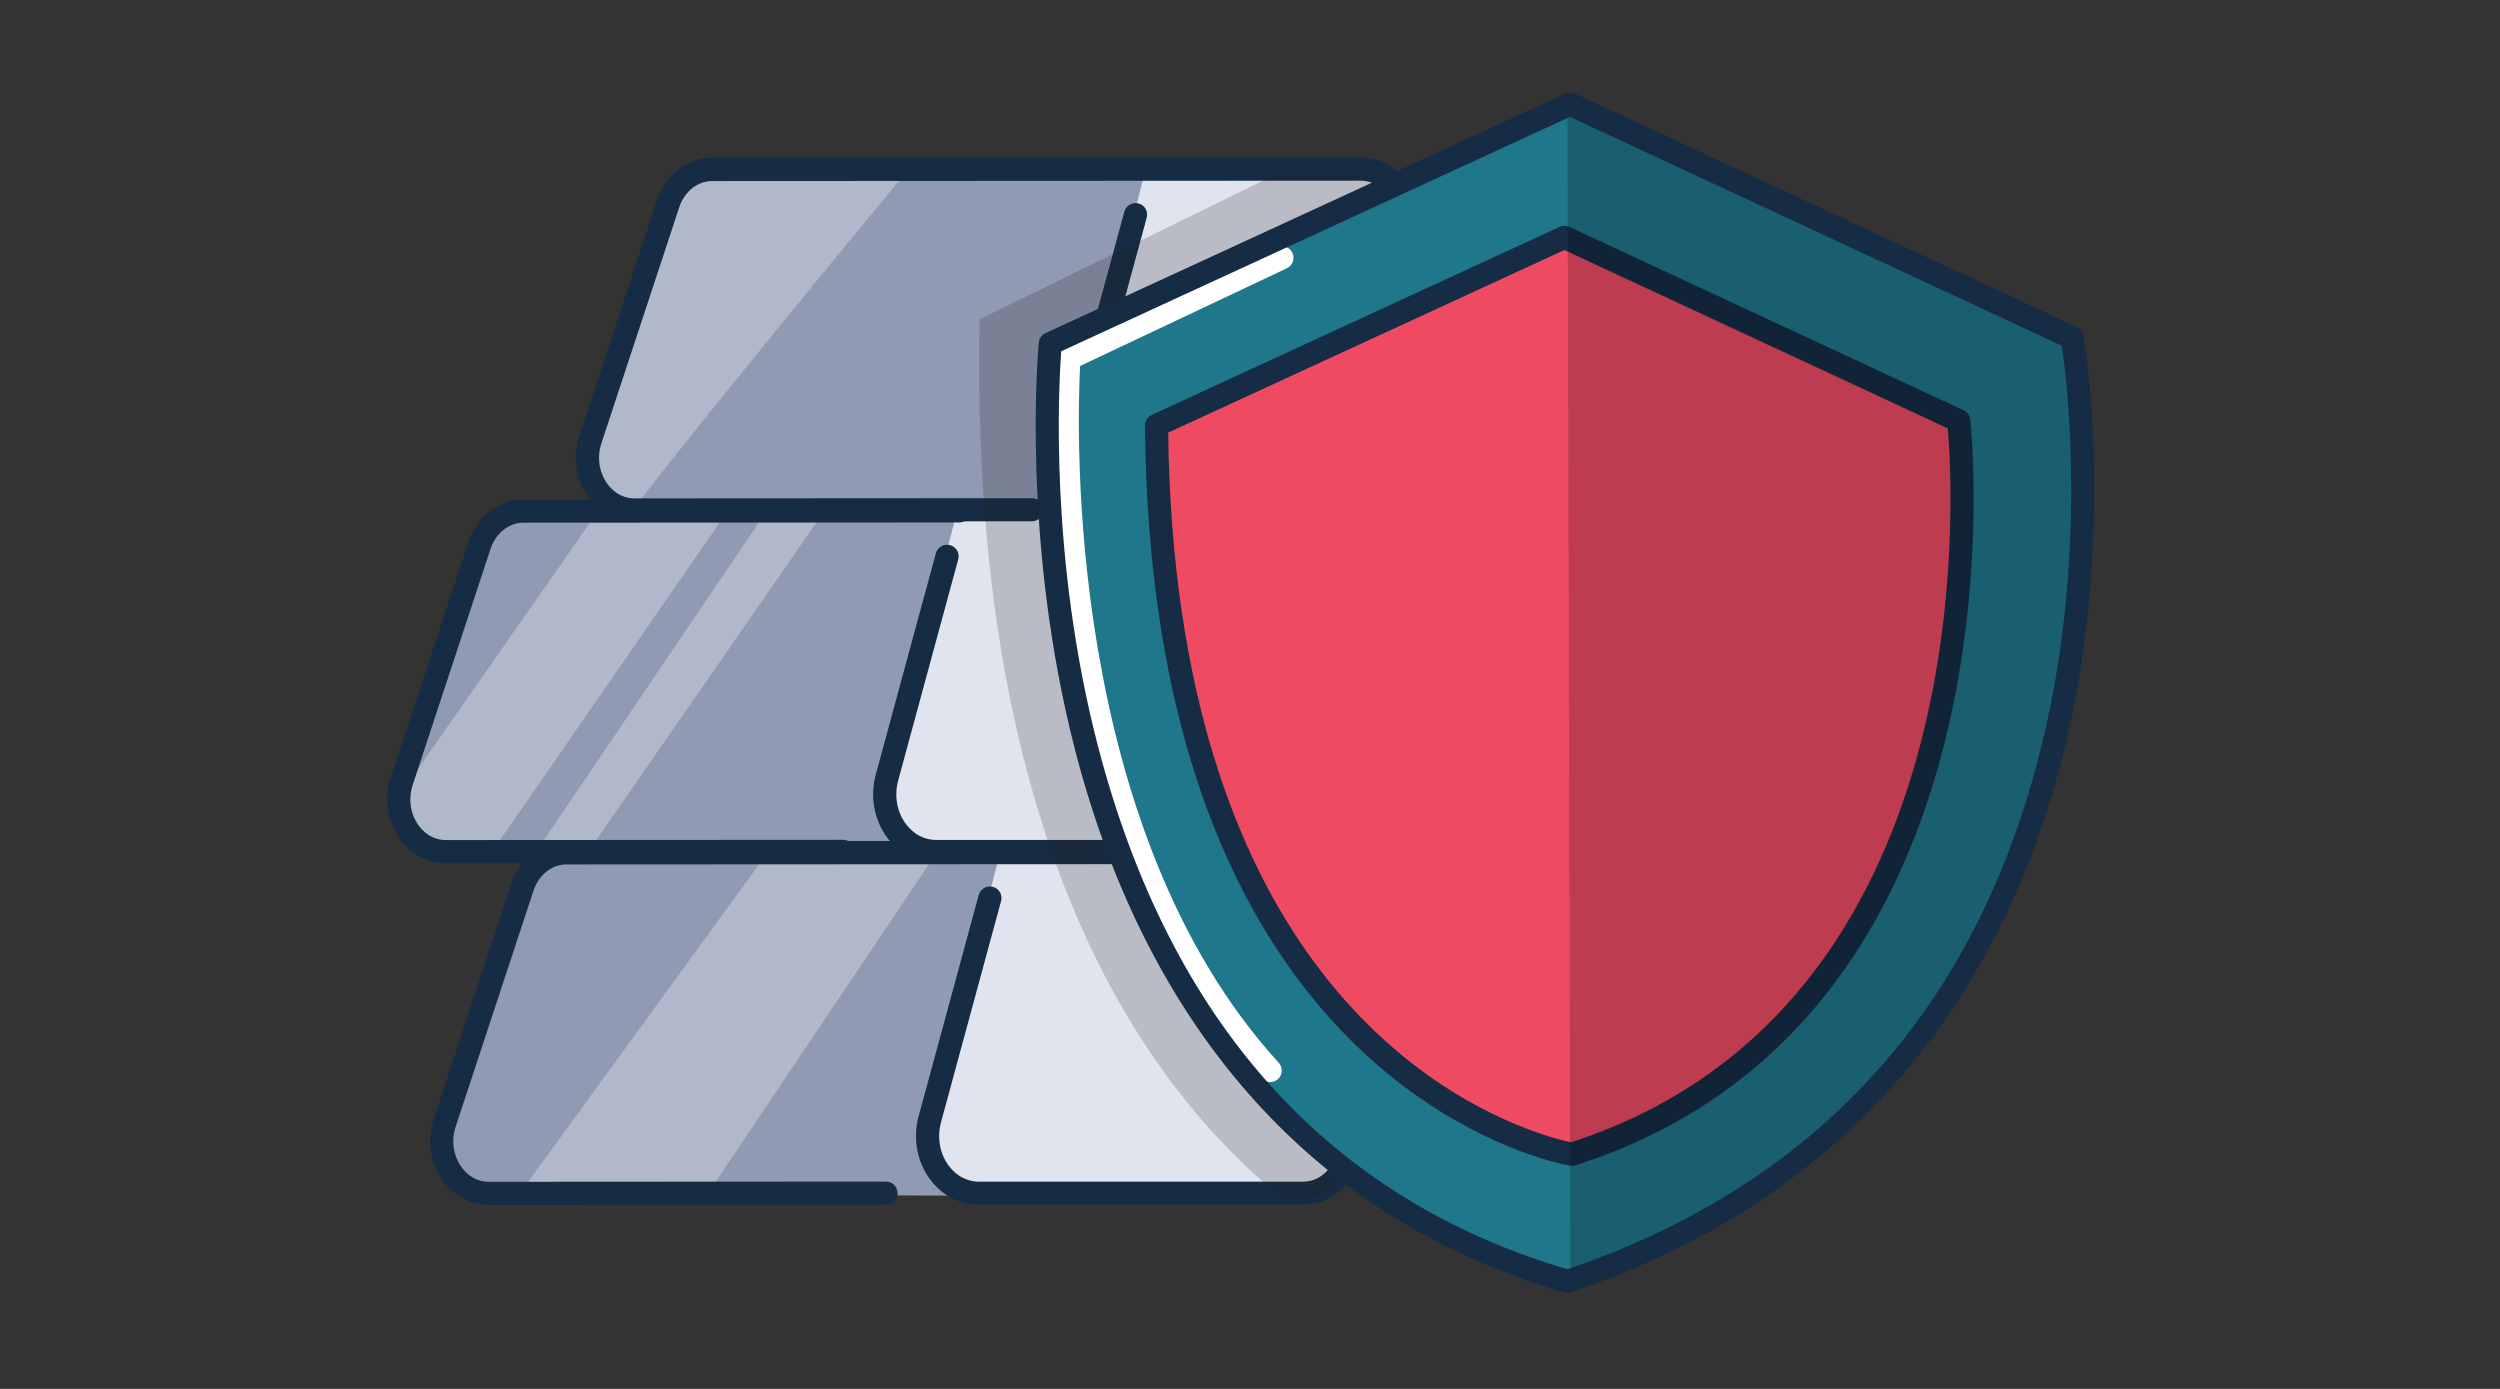 <svg width="216" height="120" viewBox="0 0 216 120" fill="none" xmlns="http://www.w3.org/2000/svg">
<rect x="0" y="0" width="216" height="120" fill="#333333" stroke="none"/>
<g clip-path="url(#clip0_2434_79323)">
<path d="M109.139 73.929L74.999 73.769L38.218 73.609C35.358 73.599 33.389 70.369 34.438 67.379L42.578 44.129L82.599 44.579L103.409 44.809L112.729 67.739C113.899 70.649 111.999 73.929 109.149 73.929H109.139Z" fill="#909AB2"/>
<g opacity="0.3">
<path d="M34.472 68.789L51.432 44.509L62.642 44.469L42.172 74.079L37.712 73.849C35.182 73.719 33.532 71.139 34.462 68.789H34.472Z" fill="white"/>
</g>
<g opacity="0.3">
<path d="M65.999 44.512L70.99 44.492L50.739 73.702L46.27 73.652L65.999 44.512Z" fill="white"/>
</g>
<path d="M109.142 73.929L90.952 73.849L80.832 73.799C77.912 73.779 75.812 70.639 76.632 67.499L82.882 43.469L85.022 43.529L95.292 43.809L103.092 44.029L103.202 44.299L112.722 67.739C113.892 70.649 111.992 73.929 109.142 73.929Z" fill="#DFE4EE"/>
<path d="M38.51 74.581C36.96 74.581 35.52 73.821 34.56 72.491C33.46 70.981 33.17 68.991 33.76 67.181L40.48 46.801C41.2 44.621 43.1 43.161 45.22 43.161L82.88 43.141C83.43 43.141 83.88 43.591 83.88 44.141C83.88 44.691 83.43 45.141 82.88 45.141L45.22 45.161C43.97 45.161 42.82 46.071 42.38 47.431L35.66 67.811C35.26 69.021 35.45 70.331 36.17 71.321C36.76 72.131 37.59 72.581 38.5 72.581L72.85 72.561C73.4 72.561 73.85 73.011 73.85 73.561C73.85 74.111 73.4 74.561 72.85 74.561L38.51 74.581Z" fill="#152C44"/>
<path d="M80.87 74.562C79.26 74.562 77.74 73.792 76.71 72.442C75.53 70.902 75.14 68.832 75.67 66.912L80.86 47.802C81.01 47.272 81.56 46.952 82.09 47.102C82.62 47.242 82.94 47.792 82.79 48.332L77.6 67.442C77.24 68.772 77.5 70.192 78.3 71.232C78.96 72.092 79.87 72.572 80.87 72.572H108.91C109.84 72.562 110.7 72.082 111.28 71.242C112 70.202 112.16 68.862 111.7 67.642L104.08 47.262C103.89 46.742 104.15 46.172 104.67 45.972C105.19 45.772 105.76 46.042 105.96 46.562L113.58 66.942C114.26 68.772 114.02 70.802 112.93 72.382C111.97 73.762 110.51 74.562 108.92 74.562H80.88V74.572L80.87 74.562Z" fill="#152C44"/>
<path d="M125.422 44.4L91.282 44.24L54.632 44.08H54.502C51.632 44.07 49.662 40.84 50.712 37.85L58.852 14.59L78.352 14.81L98.882 15.05L119.682 15.28L129.002 38.21C130.172 41.12 128.272 44.4 125.422 44.4Z" fill="#909AB2"/>
<path d="M125.421 44.401L103.201 44.301L97.111 44.271C96.451 44.261 95.841 44.101 95.291 43.811C93.391 42.841 92.271 40.411 92.911 37.971L97.221 21.431L98.881 15.051L110.011 15.171L119.681 15.281L129.001 38.211C130.171 41.121 128.271 44.401 125.421 44.401Z" fill="#DFE4EE"/>
<g opacity="0.3">
<path d="M78.352 14.813C72.712 21.623 61.272 35.493 54.632 44.083H54.502C51.632 44.073 49.662 40.843 50.712 37.853L57.782 17.643C58.422 15.823 60.152 14.603 62.082 14.633L78.352 14.813Z" fill="white"/>
</g>
<path d="M54.794 45.052C53.244 45.052 51.804 44.292 50.844 42.962C49.754 41.452 49.454 39.462 50.054 37.652L56.774 17.272C57.494 15.092 59.394 13.632 61.514 13.632L117.574 13.602C119.634 13.602 121.464 14.952 122.244 17.032L129.854 37.412C130.534 39.242 130.294 41.272 129.204 42.852C128.244 44.232 126.784 45.032 125.194 45.032H97.154V45.042C95.544 45.042 94.024 44.272 92.994 42.922C91.814 41.382 91.424 39.312 91.954 37.392L97.144 18.282C97.294 17.752 97.844 17.432 98.374 17.582C98.904 17.722 99.224 18.272 99.074 18.812L93.884 37.922C93.524 39.252 93.784 40.672 94.584 41.712C95.244 42.572 96.154 43.052 97.154 43.052H125.194C126.124 43.042 126.984 42.562 127.564 41.722C128.284 40.682 128.444 39.342 127.984 38.122L120.374 17.742C119.894 16.452 118.794 15.612 117.584 15.612L61.524 15.642C60.274 15.642 59.124 16.552 58.684 17.912L51.964 38.292C51.564 39.502 51.754 40.812 52.474 41.802C53.064 42.612 53.894 43.062 54.804 43.062L89.154 43.042C89.704 43.042 90.154 43.492 90.154 44.042C90.154 44.592 89.704 45.042 89.154 45.042L54.814 45.062L54.794 45.052Z" fill="#152C44"/>
<g opacity="0.3">
<path d="M45.152 102.771L64.382 73.851L80.842 73.801L60.932 103.451L45.152 102.771Z" fill="white"/>
</g>
<path d="M112.842 103.448L78.702 103.288L41.922 103.128C39.062 103.118 37.092 99.888 38.142 96.898L46.282 73.648L86.302 74.098L107.112 74.328L116.432 97.258C117.602 100.168 115.702 103.448 112.852 103.448H112.842Z" fill="#909AB2"/>
<g opacity="0.3">
<path d="M45.152 102.767L66.192 73.847L80.842 73.797L60.932 103.447L45.152 102.767Z" fill="white"/>
</g>
<path d="M112.841 103.448H110.701L84.531 103.318C81.611 103.308 79.511 100.158 80.331 97.028L86.301 74.098L91.051 74.148L107.101 74.328L116.421 97.258C117.591 100.168 115.691 103.448 112.841 103.448Z" fill="#DFE4EE"/>
<path d="M42.212 104.098C40.662 104.098 39.222 103.338 38.262 102.008C37.172 100.498 36.872 98.508 37.472 96.698L44.192 76.318C44.912 74.138 46.812 72.678 48.932 72.678L104.992 72.648C107.052 72.648 108.882 73.998 109.662 76.078L117.272 96.458C117.952 98.288 117.712 100.318 116.622 101.898C115.662 103.278 114.202 104.078 112.612 104.078H84.572V104.088C82.962 104.088 81.442 103.318 80.412 101.968C79.232 100.428 78.842 98.358 79.372 96.438L84.562 77.328C84.712 76.798 85.262 76.478 85.792 76.628C86.322 76.768 86.642 77.318 86.492 77.858L81.302 96.968C80.942 98.298 81.202 99.718 82.002 100.758C82.662 101.618 83.572 102.098 84.572 102.098H112.612C113.542 102.088 114.402 101.608 114.982 100.768C115.702 99.728 115.862 98.388 115.402 97.168L107.792 76.788C107.312 75.498 106.212 74.658 104.992 74.658L48.932 74.688C47.682 74.688 46.532 75.598 46.092 76.958L39.372 97.338C38.972 98.548 39.162 99.858 39.882 100.848C40.472 101.658 41.302 102.108 42.212 102.108L76.552 102.088C77.102 102.088 77.552 102.538 77.552 103.088C77.552 103.638 77.102 104.088 76.552 104.088L42.212 104.108V104.098Z" fill="#152C44"/>
<g opacity="0.2">
<path d="M116.421 97.258C117.591 100.168 115.691 103.448 112.841 103.448H110.701C103.721 97.768 96.221 88.658 91.051 74.148L107.101 74.328L116.421 97.258Z" fill="#231F20"/>
</g>
<g opacity="0.2">
<path d="M125.422 44.402L103.202 44.302L112.722 67.742C113.892 70.652 111.992 73.932 109.142 73.932L90.952 73.852C88.042 65.602 85.892 55.612 85.022 43.532C84.672 38.582 84.532 33.272 84.642 27.582L97.222 21.432L110.012 15.172L119.682 15.282L129.002 38.212C130.172 41.122 128.272 44.402 125.422 44.402Z" fill="#231F20"/>
</g>
<path d="M135.684 109.718C135.504 109.798 135.334 109.848 135.144 109.918C135.144 109.918 89.224 103.368 90.744 29.688L135.424 9.088L135.634 8.988L179.044 29.168C179.044 29.168 190.074 90.338 135.684 109.708V109.718Z" fill="#1F778B"/>
<path d="M100.952 36.752L136.202 20.512L169.232 36.362C169.232 36.362 174.902 85.092 135.802 99.732C135.802 99.732 99.762 94.582 100.942 36.742L100.952 36.752Z" fill="#EE4B63"/>
<path d="M135.81 100.722C135.76 100.722 135.7 100.722 135.65 100.712C135.62 100.712 134.99 100.602 133.91 100.302C133.45 100.172 132.89 100.002 132.25 99.782C122.37 96.352 99.35 83.352 98.93 36.862C98.89 36.442 99.11 36.032 99.5 35.852L134.75 19.602C135.02 19.482 135.32 19.482 135.59 19.602L169.66 35.452C169.97 35.602 170.19 35.902 170.23 36.242C170.29 36.762 175.8 88.032 136.11 100.682C136.01 100.712 135.91 100.732 135.81 100.732V100.722ZM100.93 37.382C101.51 82.152 123.46 94.602 132.9 97.882C133.49 98.082 134.01 98.252 134.44 98.372C135.05 98.542 135.49 98.642 135.74 98.692C171.45 87.102 168.76 42.492 168.29 37.012L135.16 21.602L100.92 37.382H100.93Z" fill="#152C44"/>
<g opacity="0.2">
<path d="M135.682 109.72L135.422 9.1L135.632 9L179.042 29.18C179.042 29.18 190.072 90.35 135.682 109.72Z" fill="black"/>
</g>
<path d="M109.741 93.491C109.471 93.491 109.201 93.381 109.001 93.161C88.811 71.031 91.251 32.531 91.361 30.901C91.391 30.541 91.601 30.221 91.931 30.061L110.331 21.371C110.831 21.131 111.431 21.351 111.661 21.851C111.901 22.351 111.681 22.951 111.181 23.181L93.321 31.621C93.041 36.991 92.001 71.571 110.481 91.821C110.851 92.231 110.821 92.861 110.421 93.231C110.231 93.401 109.991 93.491 109.751 93.491H109.741Z" fill="white"/>
<path d="M135.432 111.7C135.342 111.7 135.242 111.69 135.152 111.66C113.842 105.47 99.232 89.28 92.902 64.86C88.152 46.51 89.732 29.76 89.752 29.59C89.792 29.24 90.002 28.93 90.332 28.78L135.232 8.09C135.502 7.97 135.802 7.97 136.072 8.09L179.472 28.27C179.772 28.41 179.982 28.68 180.032 29C180.062 29.16 182.772 45.21 178.702 63.29C174.932 80.05 164.412 102.04 135.742 111.64C135.642 111.67 135.532 111.69 135.422 111.69L135.432 111.7ZM91.692 30.36C91.462 33.4 90.662 48.28 94.852 64.42C101.062 88.31 114.702 103.53 135.412 109.66C157.522 102.16 171.432 86.43 176.742 62.93C180.342 47.02 178.562 32.71 178.142 29.87L135.642 10.1L91.692 30.35V30.36Z" fill="#152C44"/>
</g>
<defs>
<clipPath id="clip0_2434_79323">
<rect width="147.48" height="103.7" fill="white" transform="translate(33.461 8)"/>
</clipPath>
</defs>
</svg>
